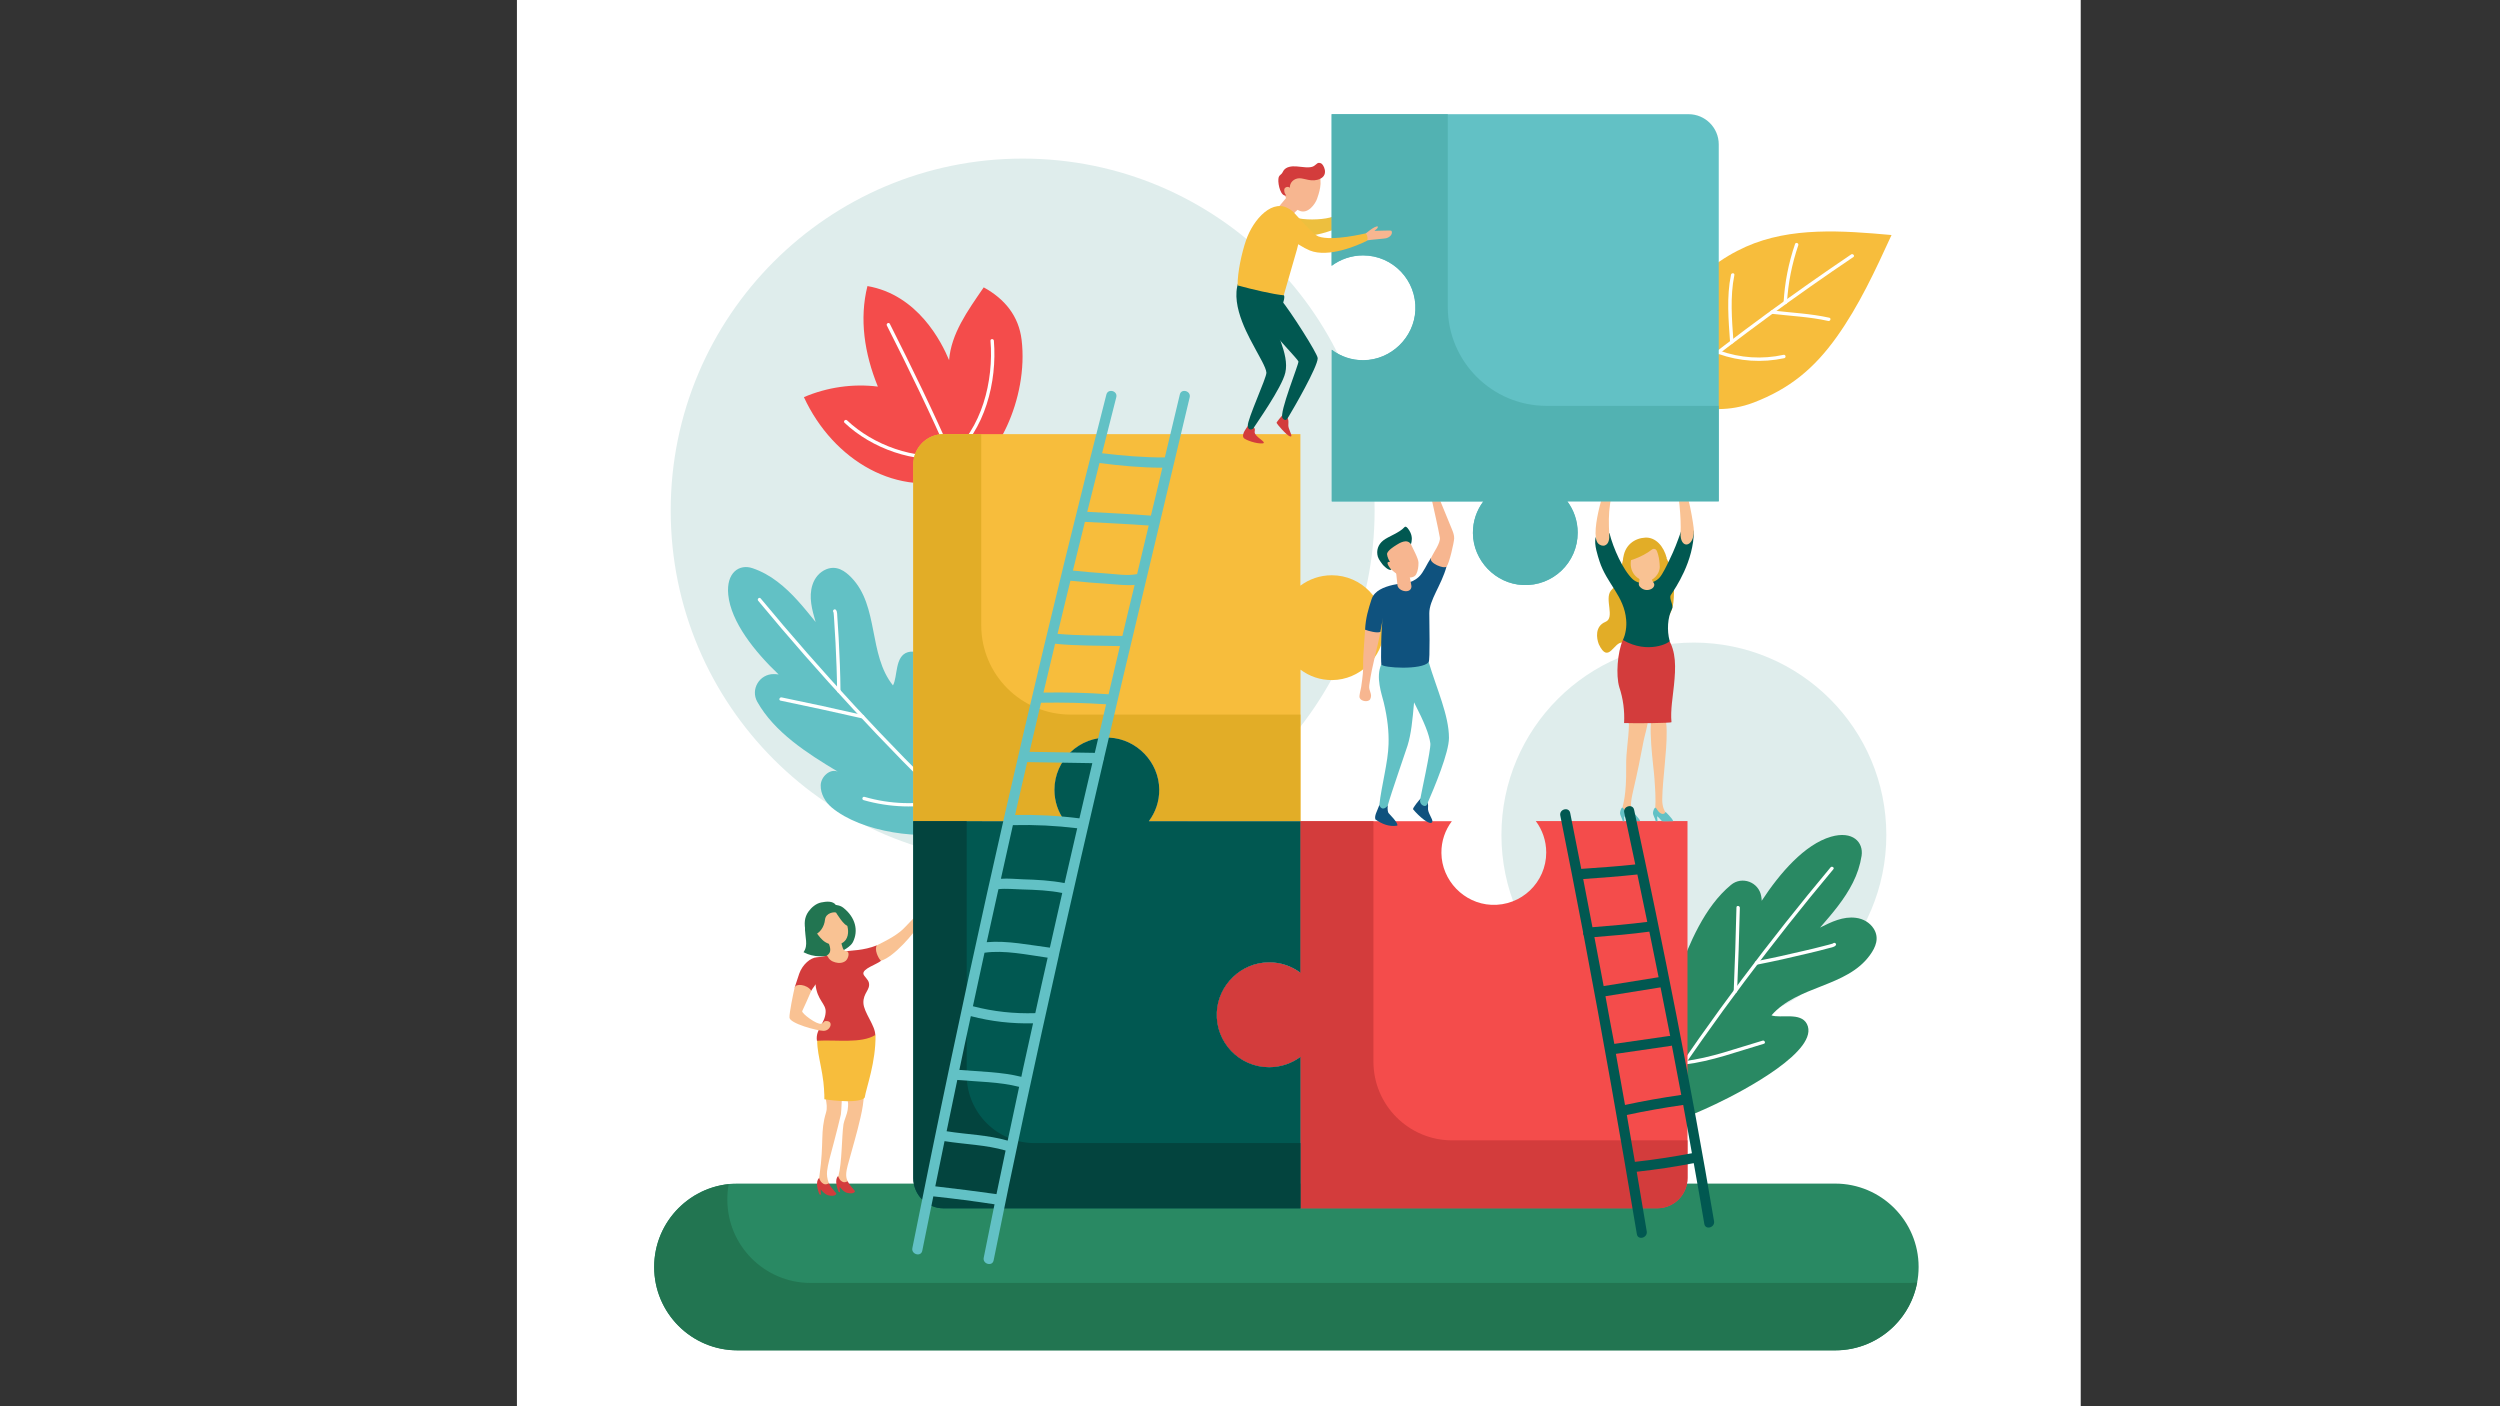 <?xml version="1.0" encoding="utf-8"?>
<!-- Generator: Adobe Illustrator 21.1.0, SVG Export Plug-In . SVG Version: 6.00 Build 0)  -->
<svg version="1.0" id="Layer_1" xmlns="http://www.w3.org/2000/svg" xmlns:xlink="http://www.w3.org/1999/xlink" x="0px" y="0px"
	 viewBox="0 0 1920 1080" enable-background="new 0 0 1920 1080" xml:space="preserve">
<rect x="0" y="0" width="1920" height="1080" fill="#333333" stroke="none"/>
<g>
	<g>
		<defs>
			<rect id="SVGID_1_" x="397" y="-19" width="1201" height="1201"/>
		</defs>
		<clipPath id="SVGID_2_">
			<use xlink:href="#SVGID_1_"  overflow="visible"/>
		</clipPath>
		<rect x="397" y="-19" clip-path="url(#SVGID_2_)" fill="#FFFFFF" width="1201" height="1201"/>
		<g clip-path="url(#SVGID_2_)">
			<defs>
				<rect id="SVGID_3_" x="397" y="-19" width="1201" height="1201"/>
			</defs>
			<clipPath id="SVGID_4_">
				<use xlink:href="#SVGID_3_"  overflow="visible"/>
			</clipPath>
			<path clip-path="url(#SVGID_4_)" fill="#DFEDEC" d="M1055.7,392.1c0,149.3-121,270.3-270.3,270.3c-149.3,0-270.3-121-270.3-270.3
				s121-270.3,270.3-270.3C934.7,121.8,1055.7,242.9,1055.7,392.1"/>
			<path clip-path="url(#SVGID_4_)" fill="#DFEDEC" d="M1448.7,641.3c0,81.6-66.2,147.8-147.8,147.8c-81.6,0-147.8-66.2-147.8-147.8
				c0-81.6,66.2-147.8,147.8-147.8C1382.6,493.6,1448.7,559.7,1448.7,641.3"/>
			<path clip-path="url(#SVGID_4_)" fill="#62C1C5" d="M638.8,620.2c-5-4.2-8.7-10.6-8.5-17.2c0.2-6.5,7.1-12.9,13.1-10.4
				c-23.6-14.1-48.7-30.3-61.8-53.6c-5.4-9.6,1.7-21.4,12.7-21.3c1.2,0,2.4,0.1,3.7,0.3c-18.5-17.6-36.6-40.3-38.7-61.2
				c-1.7-17.2,8.6-23.9,18.7-20.4c6.8,2.3,13.3,5.9,19,10.3c11.4,8.6,20.4,19.9,29.4,31c-2.7-9.3-5.5-19.1-2.4-28.6
				c1.7-5.3,5.4-9.8,10.6-11.9c8-3.2,14.4,1.3,19.3,6.4c21.3,22,12.8,59,31.9,82.8c3.7-6.6,1.3-22.5,11.4-25.5
				c21.4-6.5,41.4,55.8,47.9,79.9c3.2,12.1,5.9,24.3,8.2,36.5c3.1,16.5,2.5,16.5-14,20.7C707.7,646.1,661.4,639,638.8,620.2"/>
			<path clip-path="url(#SVGID_4_)" fill="#FFFFFF" d="M582.3,461.4C629.2,518,679.1,571.9,731.9,623c1.2,1.2,3.1-0.6,1.9-1.8
				c-52.8-51.1-102.7-105-149.6-161.6C583.1,458.3,581.2,460.1,582.3,461.4"/>
			<path clip-path="url(#SVGID_4_)" fill="#FFFFFF" d="M599.5,538.1c20.9,4.3,41.8,8.9,62.6,13.6c1.6,0.4,2.4-2.1,0.8-2.5
				c-20.8-4.8-41.7-9.3-62.6-13.6C598.6,535.3,597.8,537.8,599.5,538.1"/>
			<path clip-path="url(#SVGID_4_)" fill="#FFFFFF" d="M645.5,530.8c-0.1-13.6-0.7-27.2-1.4-40.8c-0.3-5.2-0.6-10.4-1-15.6
				c-0.2-1.7,0.1-4.6-1.1-6c-1.1-1.3-3,0.5-1.9,1.8c0.2,0.2,0.5,5.6,0.6,7.2c0.4,5.5,0.7,11,1,16.5c0.6,12.3,1.1,24.5,1.2,36.8
				C642.9,532.3,645.5,532.4,645.5,530.8"/>
			<path clip-path="url(#SVGID_4_)" fill="#FFFFFF" d="M663.2,614.5c20.1,5.7,40.9,6.4,61.4,2c1.6-0.4,1-2.9-0.6-2.5
				c-20,4.3-40.3,3.7-60-2C662.3,611.5,661.6,614,663.2,614.5"/>
			<path clip-path="url(#SVGID_4_)" fill="#FFFFFF" d="M711,599.4c1.4-21.1-2.5-42.2-4.6-63.1c-0.2-1.7-2.7-1.1-2.5,0.6
				c2.1,20.7,5.9,41.5,4.6,62.4C708.3,600.9,710.9,601,711,599.4"/>
			<path clip-path="url(#SVGID_4_)" fill="#298963" d="M1260,750.4c3.2-5.7,8.9-10.5,15.3-11.4c6.5-1,14,4.6,12.6,11
				c9.7-25.7,21-53.4,41.5-70.4c8.4-7,21.3-2.2,23.2,8.6c0.2,1.2,0.4,2.4,0.4,3.6c14-21.4,33-43.3,53.2-49.2
				c16.7-4.8,25.1,4.2,23.5,14.7c-1.1,7.1-3.4,14.1-6.7,20.6c-6.4,12.8-15.8,23.7-25.2,34.5c8.7-4.4,17.8-8.8,27.6-7.5
				c5.5,0.7,10.6,3.6,13.6,8.3c4.6,7.3,1.4,14.4-2.8,20.2c-17.8,24.9-55.7,23.3-75.7,46.4c7.1,2.5,22.4-2.7,27.2,6.6
				c10.2,19.9-47.4,50.8-70,61.5c-11.3,5.4-22.8,10.2-34.4,14.7c-15.6,6-15.7,5.5-22.9-10C1247,822.8,1245.6,776,1260,750.4"/>
			<path clip-path="url(#SVGID_4_)" fill="#FFFFFF" d="M1405.9,666.1c-47.1,56.3-91.2,115.2-131.9,176.4c-0.9,1.4,1.2,2.9,2.1,1.5
				c40.7-61.1,84.7-120,131.9-176.4C1409.1,666.4,1407,664.9,1405.9,666.1"/>
			<path clip-path="url(#SVGID_4_)" fill="#FFFFFF" d="M1333.6,696.9c-0.5,21.4-1.2,42.7-2.1,64.1c-0.1,1.7,2.5,2,2.6,0.3
				c0.9-21.4,1.6-42.7,2.1-64.1C1336.2,695.5,1333.6,695.2,1333.6,696.9"/>
			<path clip-path="url(#SVGID_4_)" fill="#FFFFFF" d="M1349.1,740.9c13.4-2.6,26.7-5.6,39.9-8.8c5.1-1.2,10.1-2.4,15.1-3.8
				c1.7-0.5,4.5-0.8,5.7-2.2c1.1-1.3-1-2.8-2.1-1.5c-0.2,0.2-5.4,1.5-7,1.9c-5.3,1.4-10.7,2.7-16,3.9c-11.9,2.8-23.9,5.5-36,7.8
				C1347.1,738.6,1347.5,741.2,1349.1,740.9"/>
			<path clip-path="url(#SVGID_4_)" fill="#FFFFFF" d="M1270,773.4c-2,20.8,1.1,41.4,9.1,60.7c0.6,1.6,3,0.5,2.4-1
				c-7.9-18.9-10.9-39-8.9-59.4C1272.8,772,1270.2,771.7,1270,773.4"/>
			<path clip-path="url(#SVGID_4_)" fill="#FFFFFF" d="M1293.5,817.6c21-2.5,41-10.1,61.2-16c1.6-0.5,0.5-2.9-1-2.4
				c-20,5.8-39.7,13.3-60.5,15.8C1291.5,815.3,1291.8,817.8,1293.5,817.6"/>
			<path clip-path="url(#SVGID_4_)" fill="#F7BD3C" d="M1340.8,189.5c34.6-15.4,74.2-12.4,111.9-9c-12.4,27-24.9,54.2-42.2,78.4
				c-17.3,24.2-36.1,39.7-63.8,50.3c-36.7,14-69.4-6-69.4-6C1265.3,243.9,1304.5,205.7,1340.8,189.5"/>
			<path clip-path="url(#SVGID_4_)" fill="#FFFFFF" d="M1294.9,291.5c41.6-33,84.4-64.4,128.5-94.1c1.4-0.9-0.4-2.9-1.7-2
				c-44,29.7-86.9,61.1-128.5,94.1C1291.9,290.6,1293.6,292.6,1294.9,291.5"/>
			<path clip-path="url(#SVGID_4_)" fill="#FFFFFF" d="M1378.6,187.4c-5,14.6-7.9,29.4-8.8,44.8c-0.1,1.7,2.5,1.9,2.6,0.2
				c0.9-15.2,3.8-29.7,8.7-44.1C1381.6,186.7,1379.1,185.8,1378.6,187.4"/>
			<path clip-path="url(#SVGID_4_)" fill="#FFFFFF" d="M1360.8,241c14.5,1.7,29,2.3,43.3,5.5c1.6,0.4,2.5-2.1,0.8-2.5
				c-14.5-3.2-29.2-3.8-44-5.6C1359.4,238.2,1359.2,240.8,1360.8,241"/>
			<path clip-path="url(#SVGID_4_)" fill="#FFFFFF" d="M1329.4,211c-3.5,17.2-1.9,34.6-0.7,51.9c0.1,1.7,2.7,1.2,2.6-0.5
				c-1.2-17.1-2.7-34.3,0.7-51.2C1332.3,209.5,1329.7,209.4,1329.4,211"/>
			<path clip-path="url(#SVGID_4_)" fill="#FFFFFF" d="M1319.7,271.8c16.3,5.8,33.6,6.9,50.6,3.3c1.6-0.4,1.2-2.9-0.5-2.6
				c-16.5,3.6-33.3,2.5-49.2-3.2C1319,268.7,1318.1,271.2,1319.7,271.8"/>
			<path clip-path="url(#SVGID_4_)" fill="#F44C4B" d="M617.4,305c17.8-7.6,37.6-10.5,56.8-8.1c-10.4-25.5-14.3-52.1-8-77.2
				c38.7,6.7,56.9,42.9,62.7,56.9c1.6-20.3,14-37.6,26.6-55.9c16.2,8.9,26.9,22,29.1,40.3c5.4,45.2-19.8,96-46.5,105.4
				C690,383.3,639.9,353.8,617.4,305"/>
			<path clip-path="url(#SVGID_4_)" fill="#FFFFFF" d="M648.6,324.7c21,19.8,53.4,31.3,82.2,27.1c1.7-0.2,1-2.8-0.7-2.5
				c-27.8,4-59.4-7.4-79.6-26.5C649.2,321.7,647.4,323.6,648.6,324.7"/>
			<path clip-path="url(#SVGID_4_)" fill="#FFFFFF" d="M731.6,350c-14.9-34.2-31.4-68-48.2-101.3c-0.8-1.5-3-0.2-2.3,1.3
				c16.9,33.3,33.3,67.1,48.2,101.3C730,352.8,732.3,351.5,731.6,350"/>
			<path clip-path="url(#SVGID_4_)" fill="#FFFFFF" d="M731.4,351.5c25.1-20.9,34.5-58.3,31.9-89.8c-0.1-1.7-2.7-1.7-2.6,0
				c2.5,30.9-6.5,67.5-31.2,88C728.2,350.8,730.1,352.6,731.4,351.5"/>
			<path clip-path="url(#SVGID_4_)" fill="#298963" d="M1409.4,909H566.4c-35.4,0-64,28.7-64,64c0,35.4,28.7,64,64,64h843.1
				c35.4,0,64-28.7,64-64C1473.5,937.7,1444.8,909,1409.4,909"/>
			<path clip-path="url(#SVGID_4_)" fill="#227551" d="M1472.4,984.9c-2.4,12.9-8.7,24.5-17.6,33.4c-11.6,11.6-27.6,18.8-45.3,18.8
				H566.4c-35.4,0-64-28.7-64-64c0-17.7,7.2-33.7,18.8-45.3c10.1-10.1,23.6-16.8,38.5-18.4c-0.8,3.8-1.1,7.8-1.1,11.9
				c0,35.4,28.7,64,64,64h843.1C1467.9,985.3,1470.1,985.1,1472.4,984.9"/>
			<path clip-path="url(#SVGID_4_)" fill="#F9C293" d="M651,895.2c-1.1,4.2-1.9,8.8,0.1,12c0,0-3.5,2.8-5.6,1.1
				c-1.6-1.3-2.2-3.2-1.6-5.1c2.8-10.3,2.5-30.2,3.9-39.8c0.5-3,2.8-7.8,3.2-10.9c1.3-9.5-1.2-5.3-1.9-17.1c4.6,0,10.1,2.2,14.7,2.2
				c-0.6,9.7-1.5,14.3-2.9,20.5C657.7,872,655.4,878.9,651,895.2"/>
			<path clip-path="url(#SVGID_4_)" fill="#F9C293" d="M634.4,854.4c-4.6,15-1.4,22.5-5,48.1c-0.6,4.1-1.1,7.2,1.4,10.5
				c5.3,7.2,5.8-4.2,5.8-4.2c-1.4-3.4-1.7-6.8-1.4-9.4c0.6-5.2,2.5-11.9,5.4-22.7c1.3-4.8,4.7-18.4,5.2-20.8
				c0.5-2.7,0.7-16.6,1.8-24.4c0.4-2.9-14.2-3.1-14.5-0.2C632,840.1,636.5,847.5,634.4,854.4"/>
			<path clip-path="url(#SVGID_4_)" fill="#D33C3C" d="M629.3,917.1c0.3,0.6,0.6,0.4,1.3,0.3c-0.3-1.1-0.4-2.8-0.3-4
				c1.5,1.7,3.1,3.9,5.9,4.6c5.4,1.3,6.4-1.1,6-1.6c-2-2.5-4.3-4.6-5.6-7.6c-1.7,0.7-2.7,1.2-4.3,0.3c-1.8-1.1-2.6-2.5-3.2-4.4
				C626.1,907.2,627.9,914.2,629.3,917.1"/>
			<path clip-path="url(#SVGID_4_)" fill="#D33C3C" d="M644,915.2c0.3,0.6,0.6,0.4,1.2,0.3c-0.2-1.1-0.4-2.7-0.3-3.9
				c1.5,1.6,3,3.8,5.7,4.5c5.3,1.3,6.3-1,5.9-1.5c-2-2.5-4.2-4.5-5.5-7.4c-1.6,0.7-2.6,1.2-4.2,0.3c-1.8-1-2.5-2.5-3.1-4.3
				C640.9,905.6,642.7,912.3,644,915.2"/>
			<path clip-path="url(#SVGID_4_)" fill="#F7BD3C" d="M633.1,844.2c7.5,1.3,27.7,3.2,31-1.3c1.4-8.3,8.6-27.2,8.3-48.1
				c0-0.8-44.8-8.2-44.8,4.4C627.6,811.7,633.4,825.3,633.1,844.2"/>
			<path clip-path="url(#SVGID_4_)" fill="#F9C293" d="M710.1,695c1.1-1.6,2.5-1.8,3.1,0c1.5,4.4-3.5,9.5-6,13.4
				c-5.8,9.2-20.6,26.3-30.4,29.4c-11.3,3.5-9-8.8-3.1-11.9c7.9-4,16.2-8.1,21.8-14.3C700,706.8,705.6,701.6,710.1,695"/>
			<path clip-path="url(#SVGID_4_)" fill="#D33C3C" d="M610.3,758.4c3.8,1.1,8.9,1.5,12.7,2.6c1.7-3,2.4-3.2,3.3-5.1
				c1.2,12.4,8.2,14.9,7.8,21.4c-0.4,8.9-8,13.2-6.7,22c14.9-0.9,34.1,2.3,44.8-4.4c0-7.4-8.8-17.2-9.1-24.6
				c-0.3-7.7,5.5-10.1,4.2-15.6c-0.6-2.6-3.8-4.9-4.2-6.7c-0.8-4.1,10.1-7.2,13.5-10.1c-2.1-1.8-5.4-9-3.1-11.9
				c-10.6,4.2-19.8,3.8-23.6,4.6c-6,1.3-16.1,4.1-22.6,4.6c-4.7,0.3-10.9,5.3-13.5,12.6C613.5,748.9,610.3,758.4,610.3,758.4"/>
			<path clip-path="url(#SVGID_4_)" fill="#F9C293" d="M610.3,758.4c-1.2,5.2-4.1,19.4-4,23c0,4.6,21.5,10.3,26.2,10.3
				c5.2,0,7.7-7,2.8-7.5c-3.2-0.3-1.6,0.9-4.6,2c-3.1,1.1-15.3-8-14.6-9.7c2.1-4.7,3.7-7.8,7-15.6
				C619.6,755.8,611.1,755.2,610.3,758.4"/>
			<path clip-path="url(#SVGID_4_)" fill="#227551" d="M618.2,711.4c-0.1,9,2.8,14.3-1.1,19.9c15.8,8.4,35.1-2,37.9-7.7
				c4.5-8.9,2-19.1-7.4-26.5c-5.8-4.5-15.9-0.8-22.1,2.3C623,700.5,618.2,703,618.2,711.4"/>
			<path clip-path="url(#SVGID_4_)" fill="#F9C293" d="M649.6,707.7c-1.9-4.3-4.9-8.5-9.3-10.2c-4.4-1.7-13.4,2.3-15.2,6
				c-3,6.1,1.8,13.9,6.7,18.5c4.9,4.6,13.9,5.2,17.8-0.3C652.3,717.7,651.5,712.1,649.6,707.7"/>
			<path clip-path="url(#SVGID_4_)" fill="#F9C293" d="M650.1,730.5c-3-0.4-3.1-3.4-4.2-7.2c-0.9-2.9-9.7,0.2-9.7,0.2
				c1.6,4.5,2.6,8-1.1,10.3c2,3.6,3.7,4.5,6.4,5.3c2.7,0.8,5.8,0.6,8-1.2C651.6,736.2,652.9,730.9,650.1,730.5"/>
			<path clip-path="url(#SVGID_4_)" fill="#227551" d="M642,695.1c-2.4-3.4-7.4-2.8-11.4-2c-3.9,0.8-7.4,3.8-9.7,7
				c-3.2,4.5-3.4,9.4-2.2,14.8c0.2,0.9,5.1,3.6,5.9,3.4c5.1-1.3,8.5-6.7,9-12c0.6-5.4,7.3-6.1,8.5-5.4c0,0,6.4,10.7,9.3,10.1
				C651.4,696.8,643.1,696.6,642,695.1"/>
			<path clip-path="url(#SVGID_4_)" fill="#F7BD3C" d="M1063,484c-1,21-18.8,38.1-39.8,38.3c-9.2,0.1-17.6-2.9-24.4-8v116.4H882.3
				c5.1-6.8,8.1-15.2,8-24.4c-0.2-21.1-17.3-38.8-38.3-39.8c-23.1-1.1-42.2,17.3-42.2,40.2c0,9,3,17.4,8,24.1H701.4V356.6
				c0-12.8,10.4-23.2,23.2-23.2h274.1v116.4c6.7-5,15-8,24.1-8C1045.7,441.8,1064.1,460.9,1063,484"/>
			<path clip-path="url(#SVGID_4_)" fill="#E2AD27" d="M822.2,548.8h176.5v81.9H882.3c5.1-6.8,8.1-15.2,8-24.4
				c-0.2-21.1-17.3-38.8-38.3-39.8c-23.1-1.1-42.2,17.3-42.2,40.2c0,9,3,17.4,8,24H701.4V356.6c0-12.8,10.4-23.2,23.2-23.2h29v146.8
				C753.6,518.1,784.3,548.8,822.2,548.8"/>
			<path clip-path="url(#SVGID_4_)" fill="#F44C4B" d="M934.4,777.4c1-21,18.8-38.1,39.8-38.3c9.2-0.1,17.6,2.9,24.4,8V630.7h116.4
				c-5.1,6.8-8.1,15.2-8,24.4c0.2,21.1,17.3,38.8,38.3,39.8c23.1,1.1,42.2-17.3,42.2-40.2c0-9-3-17.4-8-24.1H1296v274.1
				c0,12.8-10.4,23.2-23.2,23.2H998.7V811.7c-6.7,5-15,8-24.1,8C951.8,819.6,933.4,800.6,934.4,777.4"/>
			<path clip-path="url(#SVGID_4_)" fill="#D33C3C" d="M1296,875.8v29c0,12.8-10.4,23.2-23.2,23.2H998.7V811.6c-6.7,5-15,8-24.1,8
				c-22.9,0-41.3-19.1-40.2-42.2c1-21,18.8-38.1,39.8-38.3c9.2-0.1,17.6,2.9,24.4,8V630.7h56.2v184.6c0,33.4,27.1,60.5,60.5,60.5
				H1296z"/>
			<path clip-path="url(#SVGID_4_)" fill="#015851" d="M852,566.5c21,1,38.1,18.8,38.3,39.8c0.1,9.2-2.9,17.6-8,24.4h116.4v116.4
				c-6.8-5.1-15.2-8.1-24.4-8c-21.1,0.2-38.8,17.3-39.8,38.3c-1.1,23.1,17.3,42.2,40.2,42.2c9,0,17.4-3,24.1-8V928H724.6
				c-12.8,0-23.2-10.4-23.2-23.2V630.7h116.4c-5-6.7-8-15-8-24.1C809.8,583.8,828.9,565.4,852,566.5"/>
			<path clip-path="url(#SVGID_4_)" fill="#03443E" d="M794.7,877.9h204V928H724.6c-12.8,0-23.2-10.4-23.2-23.2V630.7h41v194.9
				C742.5,854.5,765.8,877.9,794.7,877.9"/>
			<path clip-path="url(#SVGID_4_)" fill="#0F527E" d="M1066.3,624.3c-1-2.4-0.5-4.9-0.5-5.7c-3.1,0-5.3-0.2-6.5-0.2
				c-1.7,4.7-3.9,8-3,10.9c5.1,3.6,10.6,5.8,16.8,4.8C1074.1,631.9,1066.5,624.8,1066.3,624.3"/>
			<path clip-path="url(#SVGID_4_)" fill="#0F527E" d="M1100,631.2c0.8-1.9-3.8-7-3.3-10.8c0.3-2.1-0.1-4.5-1.6-6.1
				c-1-1.1-2.8-1.5-4.2-0.9c0,0-6.4,7.2-5.6,8.2C1089.7,626.9,1098.5,634.6,1100,631.2"/>
			<path clip-path="url(#SVGID_4_)" fill="#62C1C5" d="M1059.3,618.4c2.1,4.7,5.5,1.8,6.5,0.2c2.6-9.5,13.6-40.9,15.2-46
				c2.8-9.1,3.8-19.4,5-33.2c8,15.6,11.6,24.6,12.5,31.5c0.6,4.6-7.6,40.6-7.9,44c-0.2,3.4,4.3,5.5,5.3,3
				c5.9-13.6,16.9-39.9,16.9-51.2c0-17.3-9.4-37.5-15.6-58.3c0,1.4-34.3-2.3-36.3,1.8c-4.6,9.6,0.3,23.1,1.8,29.2
				c3,12.5,4,22.8,3.7,32.1C1066.1,585.1,1061,603.2,1059.3,618.4"/>
			<path clip-path="url(#SVGID_4_)" fill="#F7B690" d="M1045.4,527.5c-0.2,1.7-1.8,6.8-1.2,8.4c1,2.8,6.7,3.6,8.1,1.1
				c2.1-4.2-1.4-6.1-0.7-10.8c2.3-16.5,6.3-28.2,8.5-40.8c-1.6-0.6-11.6-3.5-11.7-1.8c-0.8,13.4-1.5,18.9-1.5,24.8
				C1047,516,1046.7,518.3,1045.4,527.5"/>
			<path clip-path="url(#SVGID_4_)" fill="#0F527E" d="M1060.1,485.3l2-10.8c-1.5,6.3-1.7,33.7-1.2,35.8c0.7,2.7,31.4,4.5,36.3-1.8
				c1.2-1.5,0.5-30.9,0.5-37.5c0-10.3,9.2-21.3,13.2-35.8c-4.3-4.2-12-6.6-12-6.6c-3,4.4-5.6,11-9.1,14.3c-6.4,6-12.1,4.5-20,6.3
				c-6.9,1.6-14.2,4.4-16.4,10.9c-2.5,7.7-4.6,14.5-5,23.5C1051.2,484.7,1057.7,486.4,1060.1,485.3"/>
			<path clip-path="url(#SVGID_4_)" fill="#F7B690" d="M1105.8,412.8c-1.6-8.8-3.7-17.7-7.3-34c-0.3-1.2-0.1-2.7,0.9-3.3
				c1.7-1.1,3.5,1.1,4.2,3c3.8,9.3,7.6,18.6,11.4,27.8c1,2.4,1.9,4.8,1.8,7.3c-0.2,3.3-3.7,18.9-5.8,21.5c-1.8,2.2-13.9-2.7-12-6.6
				C1101.1,424.1,1106.5,416.9,1105.8,412.8"/>
			<path clip-path="url(#SVGID_4_)" fill="#F7B690" d="M1080.3,436.5c-1.6-1.2-8.5,0.5-8.5,0.5c0.9,5.5,1.3,12.3,1.5,12.9
				c1.4,4.7,10.7,6.2,10.7,0.3C1083.5,447,1081.9,437.6,1080.3,436.5"/>
			<path clip-path="url(#SVGID_4_)" fill="#F7B690" d="M1068.8,437.5c0,0,3.9,4.6,10.5,5.8c3,0.5,6.9,0.5,8.3-2.2
				c1.4-2.7,1.8-5.8,1.8-8.9c0.1-3.1-4.6-11.4-5.8-14.2c-1.8-4.3-3.5-5.5-8.1-6.3c-4.3-0.8-13.2,4.4-15,9.2
				C1058.4,426.6,1064.3,436.8,1068.8,437.5"/>
			<path clip-path="url(#SVGID_4_)" fill="#015851" d="M1065.3,425c1-2.6,4.7-4.9,7.2-6.5c2.1-1.3,8.1-5.2,11.1-0.5
				c0.7-2.3,1.3-5.5-0.5-9.2c-0.8-1.7-3.1-5.4-4.4-4c-4,4.5-12.4,7.1-16.4,10.3c-3.9,3.1-5.5,7.7-4.1,12.5c0.6,2.1,3.3,5.5,3.6,5.9
				c0.6,0.8,4.6,5,6.8,4.1c0,0-5.9-6.7-1.1-6C1065.5,428.4,1065.1,425.6,1065.3,425"/>
			<path clip-path="url(#SVGID_4_)" fill="#E2AD27" d="M1245.4,438.7c0.1,3-2.1,6.9-3.5,9.5c-1.1,2.1-3.2,3.5-4.7,5.4
				c-5.2,6.4,3.4,20.9-4.2,24c-8.3,3.4-6.9,12.7-5.1,17.2c7.5,15.8,11.5-2.3,18.3-1.3c6.9,1,13.2-4.3,19.3-7.7
				c6.9-3.9,14.3-8.3,17.6-15.5c2.2-4.7,2.4-10,2.5-15.1c0.3-9.8-1.1-17.6-5.6-26.3C1268.6,406.5,1244.7,416.3,1245.4,438.7"/>
			<path clip-path="url(#SVGID_4_)" fill="#F9C293" d="M1248.9,588.5c0.3,23.2-2.5,28.8-2.8,31.9c-0.7,7.1,9.3,10.2,9.9,7.8
				c-1-1.7-1.3-2.6-2.4-4.7c-2.1-4.1-0.6-10.5,0.9-17.2c2.9-12.4,5.5-24.9,7.8-37.4c1.4-7.4,9.4-28.3-4.6-26.8
				c-8.8,0.9-6.6,8.1-6.7,14.7C1250.8,567.8,1248.7,577.3,1248.9,588.5"/>
			<path clip-path="url(#SVGID_4_)" fill="#F9C293" d="M1271.2,621.9c-0.1,0.9,1.2,3.9,2,4.3c4.1,2.1,5.7,0.6,5.7-2.6
				c-0.5-1-2.4-3.7-2.3-10c0.3-15.8,3.6-35.9,3.4-51.8c0-3.4-0.4-13.8-3.2-15.7c-2-1.3-4.8-1.1-6.5,0.6c-5.8,5.5-0.1,43.5,0.3,50.9
				C1271.1,605.6,1271.8,613,1271.2,621.9"/>
			<path clip-path="url(#SVGID_4_)" fill="#62C1C5" d="M1244.2,624.2c-0.2,1.8,1.9,4.7,2,6.5c0.7,0.2,1.1,0,1.4,0
				c0-1.6-0.5-4-0.1-3.7c1.8,1.4,2.7,3.4,3.3,3.5c1.9,0.3,6.9,0,8.8,0.1c-0.1-1.6-6-7.5-6-7.2c-0.2,1.5-1.7,1.8-2.7,1.5
				c-2.9-0.8-4.1-4.7-4.9-4.7C1244.9,620.5,1244.3,623.1,1244.2,624.2"/>
			<path clip-path="url(#SVGID_4_)" fill="#62C1C5" d="M1269.5,624.2c-0.2,1.8,1.9,4.6,2,6.4c0.7,0.2,1.1,0.2,1.5,0.1
				c0-1.6-0.6-4-0.1-3.7c1.8,1.4,3.1,3.6,3.7,3.7c1.9,0.3,6.5-0.1,8.4,0c-0.1-1.6-6-7.5-6-7.2c-0.2,1.5-1.7,1.8-2.7,1.5
				c-2.9-0.8-4.1-4.7-4.9-4.7C1270.2,620.5,1269.6,623.1,1269.5,624.2"/>
			<path clip-path="url(#SVGID_4_)" fill="#D33C3C" d="M1243.6,527.7c3,8.9,4.2,18.3,3.7,27.6c8.4,0.3,36.5,0.1,36.4-0.7
				c-0.9-8.9,1.1-19.9,1.9-28.2c1.4-13.8,1.9-26.1-4.8-36.4c-0.4-0.6-30.3-7.7-34.5,1.6C1242.2,501.2,1240.9,518.5,1243.6,527.7"/>
			<path clip-path="url(#SVGID_4_)" fill="#015851" d="M1236.1,409.5c-3.8,1.2-6.9,2.1-10.7,3.3c-1.3,5.5,1.8,14.3,3,18.2
				c5.6,17.3,19,26.8,20.5,45c0.5,5.3-0.4,10.7-2.4,15.6c19.4,11.2,36.1,1.8,35.8,0.7c-2.2-8.2-1.6-18,1.8-24.7
				c1.5-2.8-2.6-7.9-0.9-10.6c3.5-5.4,17.7-25.8,17.7-49.5c-2.9-0.2-6.9,0.6-9.8,0.4c-2.9,8.3-5.1,14.2-9,22.2
				c-2.1,4.4-5.2,10.8-7.4,13.3c-4.8,5.6-15.3,6.4-20.8,1.4C1246.5,437.9,1238.9,420.9,1236.1,409.5"/>
			<path clip-path="url(#SVGID_4_)" fill="#F9C293" d="M1237,365.6c1.5-0.2,3-0.5,4.4,0c1.4,0.5-3.1,9.4-4.8,20.9
				c-1.3,8.9-1.1,15.1-0.7,24.1c0.2,3.2-0.3,7.2-3.4,8.3c-1.8,0.6-3.9-0.2-5.2-1.6C1220.3,409.5,1234.5,365.9,1237,365.6"/>
			<path clip-path="url(#SVGID_4_)" fill="#F9C293" d="M1290.7,409.1c0.5-9.8-1.1-32.4-4.9-42.8c-1.9-0.6,0.8-0.7,4.9,0
				c5.9,10.2,10.2,37.8,10.2,41.2C1300.9,421,1290,421.9,1290.7,409.1"/>
			<path clip-path="url(#SVGID_4_)" fill="#F9C293" d="M1258.6,448.4c-0.1,1,0.5,2,1.2,2.6c2.4,2.4,6,2.8,8.8,1.1
				c1-0.6,2-1.8,1.9-3.1c-0.1-1.5-1.6-2.5-1.9-4c-0.2-1-0.3-2.1-0.2-3.1c0.1-4.2-8.9-4.4-9.5-1.1c-0.2,1.1,0.2,2.2,0.3,3.3
				C1259.2,445.9,1258.7,446.9,1258.6,448.4"/>
			<path clip-path="url(#SVGID_4_)" fill="#F9C293" d="M1265.9,416.3c-2.9-0.9-11.6,7.2-12.1,8.8c-1.5,5.1-2.3,9.6,0.1,14.3
				c2.3,4.4,7.2,7.2,12,6.8c3.4-0.3,9-5.3,8.8-11.1C1274.2,420.9,1268.8,417.2,1265.9,416.3"/>
			<path clip-path="url(#SVGID_4_)" fill="#E2AD27" d="M1263.5,412.9c-7.8,0.4-16.2,5.5-17,17.1c-0.3,3.5,15.1-2.2,22.1-7.9
				c3.4-2.8,7.4,5.4,11.5,6.7C1277.8,419.4,1271.4,412.4,1263.5,412.9"/>
			<path clip-path="url(#SVGID_4_)" fill="#015851" d="M1316.4,937.9c-17.8-105.8-38.9-211.1-61.4-316c-1.1-4.9-8.6-2.8-7.6,2.1
				c2.9,13.3,5.7,26.6,8.5,39.9c-13.8,1.5-27.6,2.4-41.5,3.4c-2.8-14.4-5.6-28.7-8.5-43c-1-4.9-8.6-2.9-7.6,2.1
				c6,29.8,11.8,59.7,17.5,89.5c-0.1,0.9,0,1.9,0.5,2.7c14.5,76.3,28,152.7,40.8,229.2c0.8,5,8.4,2.9,7.6-2.1
				c-2.5-15.3-5.1-30.5-7.7-45.8c14.7-1.6,29.3-3.8,43.8-6.6c2.8,15.5,5.5,31.1,8.1,46.6C1309.7,944.9,1317.2,942.8,1316.4,937.9
				 M1241,809.3c0.1,0,0.3,0,0.4,0c14-2,28-4,41.9-6.1c0.2,0,0.5-0.1,0.7-0.2c2.4,12.6,4.8,25.3,7.2,37.9
				c-14.5,2.1-28.9,4.6-43.2,7.7C1245.7,835.5,1243.4,822.4,1241,809.3 M1233,765.1c14.1-2.3,28.2-4.6,42.3-6.8
				c2.5,12.5,4.9,24.9,7.4,37.4c-0.4-0.1-0.9-0.1-1.3,0c-13.9,2-27.8,4-41.6,6C1237.4,789.4,1235.2,777.2,1233,765.1 M1224.5,719.7
				c14.1-1.1,28.2-2.3,42.2-4.2c2.4,11.7,4.8,23.3,7.1,35c-14.1,2.3-28.1,4.6-42.2,6.8C1229.2,744.8,1226.9,732.3,1224.5,719.7
				 M1257.5,671.6c2.5,12.1,5.1,24.2,7.6,36.4c-14,1.8-28,3-42.1,4.1c-2.3-12.3-4.7-24.6-7.1-37
				C1229.8,674.1,1243.7,673.1,1257.5,671.6 M1255.6,892.3c-2.1-12-4.1-24-6.2-36c14.3-3.1,28.8-5.6,43.3-7.7
				c2.3,12.3,4.5,24.7,6.7,37.1C1284.9,888.4,1270.3,890.7,1255.6,892.3"/>
			<path clip-path="url(#SVGID_4_)" fill="#62C1C5" d="M906.1,303c-3.8,16.1-7.7,32.2-11.5,48.3c-16.2,0.1-32.2-1.3-48.2-3.2
				c3.6-14.3,7.2-28.7,10.9-43c1.3-4.9-6.3-7-7.6-2.1c-43.4,169.4-83.2,339.6-119.3,510.7c-10.2,48.2-20,96.5-29.7,144.8
				c-1,4.9,6.6,7,7.6,2.1c2.8-13.9,5.6-27.8,8.5-41.8c15.7,1.7,31.4,3.7,47,6.1c-2.8,13.7-5.6,27.3-8.3,41c-1,4.9,6.6,7,7.6,2.1
				c15.7-78.3,32.6-156.3,50.1-234.2c0.1-0.2,0.1-0.4,0.1-0.7c11.2-49.7,22.6-99.4,34.2-149c0.3-0.6,0.4-1.2,0.4-1.8
				c9.7-41.6,19.6-83.2,29.5-124.7c12.1-50.8,24.2-101.6,36.3-152.5C914.8,300.2,907.2,298.1,906.1,303 M892.7,359.2
				c-2.9,12.3-5.8,24.6-8.8,36.8c-16.3-1.3-32.6-2-48.9-2.9c3.1-12.5,6.3-25,9.4-37.5C860.5,357.7,876.5,359.2,892.7,359.2
				 M862,488.4c-16.6-0.4-33.3-0.1-49.8-1.6c2.5-10.5,5-21,7.6-31.5c0.8-3.1,1.5-6.2,2.3-9.3c10,1,20,1.9,30,2.5
				c6.1,0.4,12.9,1.3,19.3,0.7C868.2,462.2,865.1,475.3,862,488.4 M851.4,533.2c-16.7-1.2-33.3-1.6-50-1.3c2.9-12.5,5.9-25,8.9-37.5
				c16.6,1.7,33.2,1.4,49.8,1.8C857.2,508.5,854.3,520.9,851.4,533.2 M840.8,578.2c-16.7-0.3-33.4-0.5-50.1-0.8
				c2.9-12.6,5.9-25.1,8.8-37.7c16.7-0.3,33.4,0.1,50,1.2C846.6,553.4,843.7,565.8,840.8,578.2 M829,628.5
				c-16.4-2.1-32.9-2.9-49.4-2.6c3.1-13.5,6.1-27.1,9.3-40.6c16.7,0.3,33.4,0.5,50,0.8C835.6,600.2,832.3,614.3,829,628.5
				 M817.6,678.2c-10.6-2-21.4-2.6-32.1-2.9c-5.3-0.2-11.2-0.8-16.8-0.4c3.1-13.7,6.1-27.5,9.2-41.2c0.1,0,0.2,0,0.3,0
				c16.5-0.4,32.8,0.4,49.1,2.4C824,650.1,820.8,664.2,817.6,678.2 M806.3,727.8c-15.7-2-32.7-5.6-48.5-4.2c3-13.6,6-27.1,9-40.7
				c5.3-0.7,13.1,0.1,18.6,0.2c10.1,0.3,20.4,0.7,30.4,2.7C812.6,699.8,809.5,713.8,806.3,727.8 M795.1,778.1
				c-16.3,0.5-32.2-1.2-47.9-5.3c2.9-13.7,5.9-27.4,8.9-41.1c15.4-2.2,32.8,1.6,48.5,3.8C801.4,749.6,798.2,763.8,795.1,778.1
				 M785.5,821.7c-0.4,1.8-0.8,3.5-1.1,5.3c-15.2-3.8-31.9-4-47.6-5.3c2.9-13.8,5.8-27.6,8.8-41.3c15.7,4.1,31.6,5.9,47.8,5.5
				C790.7,797.9,788.1,809.8,785.5,821.7 M873.3,440.9c-7.5,1.5-16.6,0-23.9-0.5c-8.5-0.6-17-1.3-25.4-2.2
				c3.1-12.5,6.1-24.9,9.2-37.4c16.3,0.9,32.7,1.6,49,2.8C879.2,416.2,876.2,428.6,873.3,440.9 M735.2,829.4
				c15.6,1.4,32.4,1.4,47.5,5.3c-3,13.8-5.9,27.5-8.8,41.3c-15.2-4.4-31.4-4.7-46.9-7.2C729.7,855.7,732.4,842.6,735.2,829.4
				 M718.3,911.1c2.4-11.6,4.7-23.1,7.1-34.7c15.6,2.5,31.8,2.8,46.9,7.2c-2.3,11.2-4.7,22.4-7,33.5
				C749.7,914.9,734,912.9,718.3,911.1"/>
			<path clip-path="url(#SVGID_4_)" fill="#EDBF3E" d="M998.6,180.8c5.4,0.1,7.7,0.5,13-0.7c9.3-2,15.9-4.7,21.8-7.8
				c3.7-2,20.6-12.2,19.7-14.7c-0.9-2.5-2.1-2.2-4.7-1.5c-3.9,1-20,9.2-27.1,11c-7.1,1.8-20.1,2.1-27-0.2c-3.3,0.2-6.9,1.1-7.9,4.4
				C984.1,178.9,994.4,181.3,998.6,180.8"/>
			<path clip-path="url(#SVGID_4_)" fill="#62C1C5" d="M1169.5,449.3c-21-1-38.1-18.8-38.3-39.8c-0.1-9.2,2.9-17.6,8-24.4h-116.4
				V268.7c6.8,5.1,15.2,8.1,24.4,8c21.1-0.2,38.8-17.3,39.8-38.3c1.1-23.1-17.3-42.2-40.2-42.2c-9,0-17.4,3-24.1,8V87.7h274.1
				c12.8,0,23.2,10.4,23.2,23.2V385h-116.4c5,6.7,8,15,8,24.1C1211.7,432,1192.6,450.4,1169.5,449.3"/>
			<path clip-path="url(#SVGID_4_)" fill="#52B2B2" d="M1320.1,385h-116.4c5,6.7,8,15,8,24.1c0,22.9-19.1,41.3-42.2,40.2
				c-21-1-38.1-18.8-38.3-39.8c-0.1-9.2,2.9-17.6,8-24.4h-116.4V268.6c6.8,5.1,15.2,8.1,24.4,8c21-0.2,38.8-17.3,39.8-38.3
				c1.1-23.1-17.3-42.2-40.2-42.2c-9,0-17.4,3-24.1,8V87.7h89.2v148.1c0,41.9,34,75.9,75.9,75.9h132.2V385z"/>
			<path clip-path="url(#SVGID_4_)" fill="#F7B690" d="M988.6,151c-2.1,2.6-4.3,5.1-6.4,7.7c-0.5,0.6-1,1.3-1.1,2
				c0,0.7,0.3,1.3,0.6,1.9c2.1,3.5,4.7,6.7,7.7,9.4c1.4-4.9,4.5-9.2,8.7-12c-0.6-3.5-1.7-7-4-9.6C992.7,148.9,989.9,149.5,988.6,151
				"/>
			<path clip-path="url(#SVGID_4_)" fill="#F7B690" d="M1012.5,133.3c-2.7-4.3-8.8-3.3-13.8-3.1c-9.1,0.3-11.9,9.7-11.9,9.7
				c-3.2,8.6,2.4,17.5,10.6,21.7c6.9,3.6,12.8-5.1,14.1-8.9C1012.6,149.5,1016.4,139.3,1012.5,133.3"/>
			<path clip-path="url(#SVGID_4_)" fill="#D33C3C" d="M986.3,145.8c0-2,2.8-3,4.3-1.6c-0.2-4,3.1-7.1,7.1-7.3
				c4-0.2,9.9,3.5,16.4,0.3c6.5-3.2,2.3-11.1,0.4-11.8c-2.8-1-2.9,0.5-5.4,2.1c-3.1,2-9.7,0.5-13.4,0.3c-3.7-0.3-8,0.2-10,3.3
				c-0.5,0.8-0.8,1.7-1.5,2.4c-0.5,0.6-1.3,1-1.7,1.7c-0.5,0.7-0.6,1.5-0.7,2.3c-0.4,4.4,1.9,13.8,6.1,12.6
				C986.2,148.3,986.3,146.5,986.3,145.8"/>
			<path clip-path="url(#SVGID_4_)" fill="#D33C3C" d="M989.8,328.8c-1-3.1,0.5-4.7-0.9-7.6c-1.5-3.2-3.5-2.9-4.2-2.1
				c0,0-4.4,5-4.3,5.7c0.1,0.6,7.6,9.5,10.2,10.3C993.2,335.9,991,332.6,989.8,328.8"/>
			<path clip-path="url(#SVGID_4_)" fill="#D33C3C" d="M964,333.3c-1.2-2,0.7-3.3-1-4.9c-1.7-1.6-2.8-2.8-4.6-1.4
				c-0.3,0.8-5.6,6.7-3.1,9.5c1.2,1.3,9.6,4.6,14.7,4C972.6,339.6,966.1,336.8,964,333.3"/>
			<path clip-path="url(#SVGID_4_)" fill="#015851" d="M1012,275.1c0,6.6-18.8,39.1-22.3,44.8c-1.3,2.1-2.4,4.2-4.7,1.2
				c-2.9-3.8,12.7-41.8,12.2-43.5c-0.5-1.7-18.4-20.1-24.2-28.1c-2.3-3.2-4.5-6.9-3.7-10.7c2-9.6,9.5-14.6,14.4-8.7
				C990.9,238.7,1012,271.7,1012,275.1"/>
			<path clip-path="url(#SVGID_4_)" fill="#015851" d="M964.8,269.3c1.8,3.5,7.6,13,7.8,16.9c0.2,3.9-14.7,35.8-14.3,40.9
				c0.3,4,3.8,2.9,4.6,1.4c1.3-2.3,21.5-30.6,24.2-42.2c3.5-14.9-9.3-33.4-9.3-43.9c3.6-2.9,4-3,6.4-7c1.7-2.8,2.9-8.4,1.6-8.8
				c-5.6-1.4-33.6-12.8-34.7-9.8C944.5,235.3,960.7,261.3,964.8,269.3"/>
			<path clip-path="url(#SVGID_4_)" fill="#F7B690" d="M1068.5,177.2c-0.6-0.4-9.9,0.1-12.9,0.1c1.2-1.3,2.6-1.6,2.6-3.3
				c-2-1.2-10.6,6.4-10.6,6.4c0.5,1.1-0.1,4.6,1.1,4.4c4.5-0.9,14.4-1.3,16.5-2C1069.8,181,1069.2,177.7,1068.5,177.2"/>
			<path clip-path="url(#SVGID_4_)" fill="#F7BD3C" d="M956.9,184.7c-3.2,9.3-6.6,24.7-6.4,34.5c11.4,3.1,27.1,6.8,35.4,7.6
				c3.4-11.3,5.4-19.2,8.8-30.5c3.5-11.6,7.5-26.7-3.6-35.1C977.9,151.2,962.4,168.4,956.9,184.7"/>
			<path clip-path="url(#SVGID_4_)" fill="#F7BD3C" d="M1006,192.4c14.2,5.7,36.5-3.8,43.4-7.3c1.8-0.9,0.5-5.9-0.9-5.8
				c-0.7,0.1-25.3,6.1-35.9,2.3c-5.4-2-17.8-18.4-21.5-20.4c-4-2.2-11.2-2.1-12.9,4.2C975.7,173.9,996.6,188.6,1006,192.4"/>
		</g>
		<g clip-path="url(#SVGID_2_)">
			<defs>
				<rect id="SVGID_5_" x="397" y="-19" width="1201" height="1201"/>
			</defs>
			<clipPath id="SVGID_6_">
				<use xlink:href="#SVGID_5_"  overflow="visible"/>
			</clipPath>
			<path clip-path="url(#SVGID_6_)" fill="#122129" d="M1021.8,1091.8c-1,1.1-1.9,2.2-2.7,3.5l-1.1-0.6c-0.2-0.7-0.8-1.2-1.6-1.1
				c-0.8,0.1-1.4,0.8-1.3,1.6s0.8,1.4,1.6,1.3c0.2,0,0.3-0.1,0.4-0.1l1.1,0.6c-0.6,1.3-1,2.7-1.3,4.2l1.8,0.3c0.6-3.1,2-6,4.3-8.3
				L1021.8,1091.8z"/>
			<path clip-path="url(#SVGID_6_)" fill="#122129" d="M1035,1086.3c-0.4,0-0.8,0-1.2,0l-0.2-1.5c0.4-0.4,0.7-0.9,0.6-1.5
				c-0.1-0.9-1-1.6-1.9-1.5c-0.9,0.1-1.6,1-1.5,1.9c0.1,0.6,0.5,1.1,1,1.4l0.2,1.5c-1.7,0.3-3.4,0.8-4.9,1.6l0.8,1.6
				c2.2-1.1,4.7-1.6,7.2-1.6c1.2,0,2.4,0.1,3.5,0.4l0.4-1.8C1037.6,1086.5,1036.3,1086.3,1035,1086.3"/>
			<path clip-path="url(#SVGID_6_)" fill="#122129" d="M1050.8,1092.4c0.8-0.1,1.4-0.8,1.3-1.6c-0.1-0.8-0.8-1.4-1.6-1.3
				c-0.7,0.1-1.3,0.7-1.3,1.5l-1,0.9c-1-1-2.1-2-3.4-2.7l-1,1.5c2.7,1.7,4.9,4.1,6.2,7l1.7-0.7c-0.6-1.3-1.4-2.6-2.3-3.7l1-0.8
				C1050.5,1092.4,1050.7,1092.5,1050.8,1092.4"/>
			<path clip-path="url(#SVGID_6_)" fill="#122129" d="M1033.6,1110.8c-0.9,0.1-1.9,0.1-2.8,0.1c-2.1,0-4.2-0.1-6-0.4
				c-0.9-0.1-2-0.4-3.1-0.7c2.5,4.5,7.4,7.5,12.9,7.5c6.9,0,12.6-4.6,14.3-10.8c-1.6,1.1-3.6,2-5.9,2.7
				C1040.3,1110.1,1037,1110.6,1033.6,1110.8"/>
			<path clip-path="url(#SVGID_6_)" fill="#122129" d="M1035,1090c-8.1,0-14.6,6.4-14.6,14.3c0,1,0.1,2,0.3,3
				c1.6,1.2,6.5,2.1,12.8,1.8c6.9-0.4,12.7-2.3,16-5.2c0-0.5,0-0.9-0.1-1.4C1048.5,1095.3,1042.3,1090,1035,1090 M1029.8,1105.6
				c-2.5,0-4.4-2-4.4-4.4c0-2.5,2-4.4,4.4-4.4c2.4,0,4.4,2,4.4,4.4C1034.2,1103.6,1032.2,1105.6,1029.8,1105.6 M1041.1,1103.4
				c-1.8,0-3.3-1.5-3.3-3.3s1.5-3.3,3.3-3.3s3.3,1.5,3.3,3.3S1042.9,1103.4,1041.1,1103.4"/>
			<path clip-path="url(#SVGID_6_)" fill="#122129" d="M1073.4,1094.4c-0.7-0.3-1.9-0.7-3.3-0.6c-1.3,0.2-2,0.8-2,2.4v2.1h5.4v4.1
				h-5.4v13.1h-4.6v-13.1h-3.2v-4.1h3.2v-2.1c0-4,2.1-6.7,6.2-6.7c1.5,0,2.8,0.3,3.8,0.7V1094.4z"/>
			<path clip-path="url(#SVGID_6_)" fill="#122129" d="M1084.7,1102.4c-0.4-0.1-0.9-0.1-1.3-0.1c-2.2,0-3.6,1.3-3.6,3.9v9.4h-4.6
				v-17.2h4.5v1.9c1.1-1.6,2.7-2.3,4.9-2.3c1,0,2,0.3,2.6,0.8L1084.7,1102.4z"/>
			<path clip-path="url(#SVGID_6_)" fill="#122129" d="M1103.1,1107c0,0.5,0,1.2-0.1,1.6h-12.2c0.5,2.5,2.2,3.6,4.4,3.6
				c1.5,0,3.1-0.6,4.4-1.7l2.7,3c-2,1.8-4.4,2.6-7.3,2.6c-5.3,0-8.9-3.6-8.9-9c0-5.4,3.6-9.1,8.7-9.1
				C1099.7,1097.9,1103.1,1101.6,1103.1,1107 M1090.8,1105.4h7.6c-0.4-2.2-1.8-3.4-3.8-3.4
				C1092.5,1101.9,1091.2,1103.2,1090.8,1105.4"/>
			<path clip-path="url(#SVGID_6_)" fill="#122129" d="M1121.5,1107c0,0.5,0,1.2-0.1,1.6h-12.2c0.5,2.5,2.2,3.6,4.4,3.6
				c1.5,0,3.1-0.6,4.4-1.7l2.7,3c-2,1.8-4.4,2.6-7.3,2.6c-5.3,0-8.9-3.6-8.9-9c0-5.4,3.6-9.1,8.7-9.1
				C1118.1,1097.9,1121.5,1101.6,1121.5,1107 M1109.2,1105.4h7.6c-0.4-2.2-1.8-3.4-3.8-3.4
				C1110.9,1101.9,1109.6,1103.2,1109.2,1105.4"/>
			<path clip-path="url(#SVGID_6_)" fill="#122129" d="M1141.5,1107c0,5.2-3.6,9.1-8.3,9.1c-2.3,0-3.9-0.9-5.1-2.2v8.9h-4.6v-24.3
				h4.5v1.9c1.1-1.4,2.8-2.4,5.1-2.4C1137.9,1097.9,1141.5,1101.8,1141.5,1107 M1127.9,1107c0,2.7,1.8,4.7,4.4,4.7
				c2.7,0,4.4-2.1,4.4-4.7c0-2.6-1.7-4.7-4.4-4.7C1129.7,1102.2,1127.9,1104.3,1127.9,1107"/>
			<path clip-path="url(#SVGID_6_)" fill="#122129" d="M1149,1092.7c0,1.7-1.3,2.9-3,2.9c-1.7,0-3-1.3-3-2.9c0-1.7,1.3-3,3-3
				C1147.7,1089.7,1149,1091.1,1149,1092.7 M1148.4,1115.6h-4.6v-17.2h4.6V1115.6z"/>
			<polygon clip-path="url(#SVGID_6_)" fill="#122129" points="1156.1,1104.5 1162.6,1098.4 1168.3,1098.4 1159.9,1106.5 
				1168.3,1115.6 1162.6,1115.6 1156.1,1108.6 1156.1,1115.6 1151.5,1115.6 1151.5,1090 1156.1,1090 			"/>
			<path clip-path="url(#SVGID_6_)" fill="#122129" d="M840,1115.4v-2.5c-1.3,1.7-3.3,3-5.7,3c-4.4,0-7.6-3.4-7.6-8.9
				c0-5.4,3.1-8.9,7.6-8.9c2.3,0,4.4,1.1,5.7,3v-9h2.6v23.5H840z M840,1110.8v-7.7c-1-1.5-3-2.7-5.1-2.7c-3.4,0-5.5,2.8-5.5,6.6
				c0,3.8,2,6.5,5.5,6.5C837,1113.5,839,1112.3,840,1110.8"/>
			<path clip-path="url(#SVGID_6_)" fill="#122129" d="M846,1106.9c0-4.9,3.5-8.9,8.4-8.9c5.1,0,8.2,4,8.2,9.1v0.7h-13.8
				c0.2,3.2,2.5,5.9,6.1,5.9c1.9,0,3.9-0.8,5.2-2.1l1.3,1.7c-1.7,1.7-4,2.6-6.8,2.6C849.6,1115.9,846,1112.2,846,1106.9
				 M854.3,1100.2c-3.6,0-5.4,3.1-5.6,5.7h11.2C859.9,1103.3,858.2,1100.2,854.3,1100.2"/>
			<path clip-path="url(#SVGID_6_)" fill="#122129" d="M864.4,1113.2l1.4-1.9c1.1,1.3,3.3,2.4,5.6,2.4c2.6,0,4-1.2,4-2.9
				c0-4.1-10.5-1.6-10.5-7.9c0-2.6,2.3-4.9,6.3-4.9c2.9,0,4.9,1.1,6.3,2.5l-1.2,1.8c-1-1.2-2.9-2.1-5.1-2.1c-2.3,0-3.8,1.2-3.8,2.7
				c0,3.7,10.5,1.3,10.5,7.9c0,2.8-2.3,5.1-6.7,5.1C868.5,1115.9,866.2,1115,864.4,1113.2"/>
			<path clip-path="url(#SVGID_6_)" fill="#122129" d="M880.9,1094.3c0-1,0.8-1.8,1.8-1.8c1,0,1.8,0.8,1.8,1.8c0,1-0.8,1.8-1.8,1.8
				C881.8,1096,880.9,1095.2,880.9,1094.3 M881.4,1098.4h2.6v17h-2.6V1098.4z"/>
			<path clip-path="url(#SVGID_6_)" fill="#122129" d="M888.4,1119.8l1.3-2c1.4,1.7,3.1,2.3,5.5,2.3c2.8,0,5.5-1.4,5.5-5.1v-2.4
				c-1.2,1.7-3.3,3-5.7,3c-4.4,0-7.6-3.3-7.6-8.8c0-5.5,3.1-8.8,7.6-8.8c2.3,0,4.3,1.1,5.7,3v-2.6h2.6v16.5c0,5.6-3.9,7.4-8.1,7.4
				C892.4,1122.3,890.4,1121.8,888.4,1119.8 M900.7,1110.5v-7.4c-0.9-1.5-3-2.7-5.1-2.7c-3.4,0-5.5,2.7-5.5,6.5c0,3.7,2,6.5,5.5,6.5
				C897.8,1113.3,899.8,1112,900.7,1110.5"/>
			<path clip-path="url(#SVGID_6_)" fill="#122129" d="M919.2,1115.4v-11.1c0-3-1.5-3.9-3.8-3.9c-2.1,0-4,1.3-5,2.6v12.4h-2.6v-17
				h2.6v2.5c1.2-1.4,3.5-2.9,6.1-2.9c3.6,0,5.4,1.8,5.4,5.5v11.9H919.2z"/>
			<path clip-path="url(#SVGID_6_)" fill="#122129" d="M925.3,1106.9c0-4.9,3.5-8.9,8.4-8.9c5.1,0,8.2,4,8.2,9.1v0.7h-13.8
				c0.2,3.2,2.5,5.9,6.1,5.9c1.9,0,3.9-0.8,5.2-2.1l1.3,1.7c-1.7,1.7-4,2.6-6.8,2.6C928.9,1115.9,925.3,1112.2,925.3,1106.9
				 M933.6,1100.2c-3.6,0-5.4,3.1-5.6,5.7h11.2C939.2,1103.3,937.5,1100.2,933.6,1100.2"/>
			<path clip-path="url(#SVGID_6_)" fill="#122129" d="M957.5,1115.4v-2.5c-1.3,1.7-3.3,3-5.7,3c-4.4,0-7.6-3.4-7.6-8.9
				c0-5.4,3.1-8.9,7.6-8.9c2.3,0,4.4,1.1,5.7,3v-9h2.6v23.5H957.5z M957.5,1110.8v-7.7c-1-1.5-3-2.7-5.1-2.7c-3.4,0-5.5,2.8-5.5,6.6
				c0,3.8,2,6.5,5.5,6.5C954.5,1113.5,956.6,1112.3,957.5,1110.8"/>
			<path clip-path="url(#SVGID_6_)" fill="#122129" d="M972.7,1115.4V1092h2.6v9c1.4-1.9,3.4-3,5.7-3c4.4,0,7.6,3.5,7.6,8.9
				c0,5.5-3.1,8.9-7.6,8.9c-2.4,0-4.5-1.2-5.7-3v2.5H972.7z M980.4,1113.5c3.4,0,5.5-2.8,5.5-6.5c0-3.8-2-6.6-5.5-6.6
				c-2.1,0-4.2,1.3-5.1,2.7v7.7C976.3,1112.3,978.4,1113.5,980.4,1113.5"/>
			<path clip-path="url(#SVGID_6_)" fill="#122129" d="M991.6,1119.7c0.4,0.2,1,0.3,1.4,0.3c1.2,0,1.9-0.4,2.5-1.8l1.1-2.6
				l-7.1-17.2h2.9l5.7,13.9l5.6-13.9h2.9l-8.5,20.4c-1,2.5-2.7,3.4-5,3.4c-0.6,0-1.4-0.1-1.9-0.2L991.6,1119.7z"/>
		</g>
	</g>
</g>
</svg>
